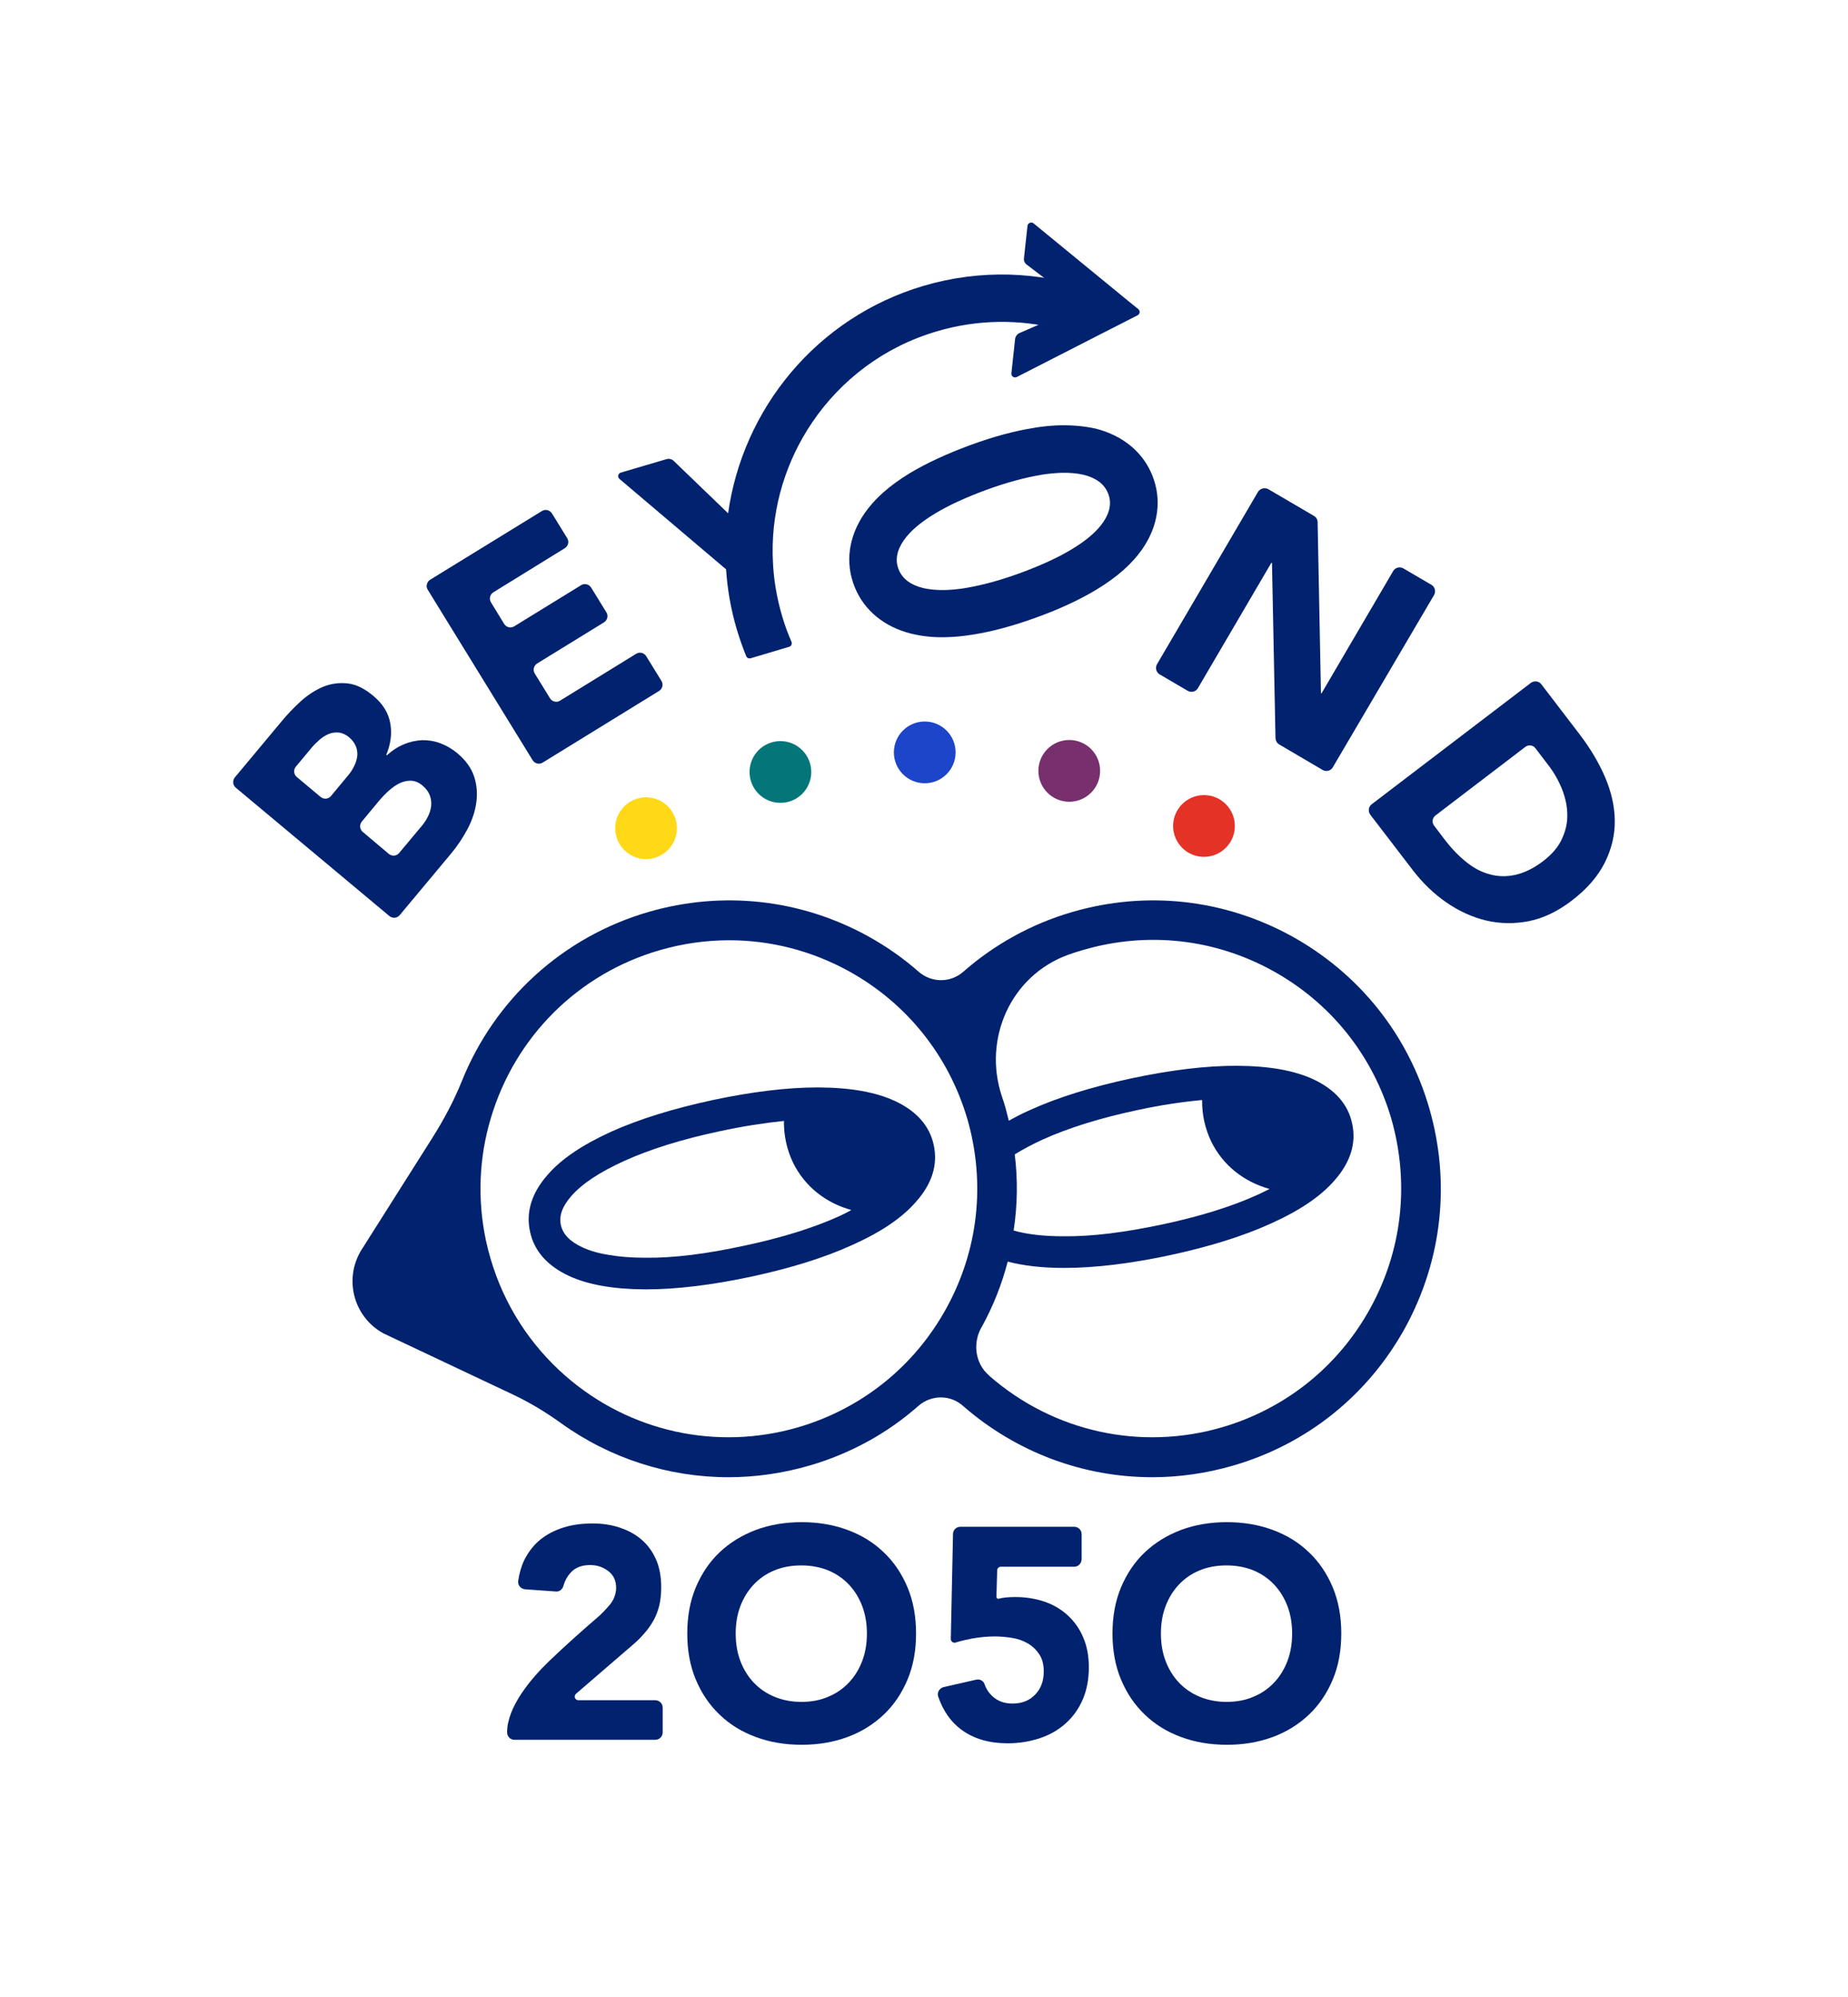 <?xml version="1.0" encoding="UTF-8"?> <svg xmlns="http://www.w3.org/2000/svg" xmlns:xlink="http://www.w3.org/1999/xlink" version="1.1" id="logo" x="0px" y="0px" viewBox="0 0 1000 1080" style="enable-background:new 0 0 1000 1080;" xml:space="preserve"> <style type="text/css"> .st0{fill:#161616;} .st1{fill:#F8F8F8;} .st2{fill:#00226F;} .st3{fill:#E43227;} .st4{fill:#772F6D;} .st5{fill:#1C45C9;} .st6{fill:#047579;} .st7{fill:#FFD817;} </style> <g> <g> <g> <path class="st2" d="M773.4,599.3c-11.6-40-38.1-73-74.6-93.1c-36.5-20-78.6-24.6-118.5-13c-22.1,6.4-42.1,17.5-59,32.3 c-6.9,6.1-17.1,6.1-24.1,0.1c-8.4-7.4-17.7-13.9-27.7-19.4c-36.5-20-78.6-24.6-118.6-13c-46.4,13.5-83.2,47.2-101,91.5 c-4.3,10.7-9.8,20.9-15.9,30.6L195,676.9c-0.1,0.2-0.2,0.4-0.3,0.6c-8.5,15.5-2.8,35,12.6,43.5c0.2,0.1,0.4,0.2,0.6,0.3 l69.7,32.9c9.1,4.3,17.7,9.5,25.9,15.4c26.7,19.2,58.4,29.3,90.7,29.3c14.6,0,29.3-2.1,43.8-6.3c11.1-3.2,21.6-7.6,31.5-13 c9.9-5.4,19.1-11.9,27.5-19.3c7-6.1,17.3-6.1,24.2,0.1c0,0,0.1,0.1,0.1,0.1c28.9,25.1,65.1,38.4,102.2,38.4 c14.6,0,29.3-2.1,43.8-6.3c40-11.6,73-38.1,93.1-74.6C780.4,681.4,785,639.3,773.4,599.3z M512.1,707.5 c-17.3,31.5-45.8,54.3-80.2,64.4c-44.1,12.8-91.1,2.5-125.8-27.7c-19.4-16.9-33.5-38.9-40.7-63.7c-0.9-3.1-1.7-6.2-2.4-9.4 c-4.7-22-3.9-44.8,2.6-66.4c13.1-44,47.2-78,91.3-90.8c12.4-3.6,25.1-5.4,37.7-5.4c22.3,0,44.4,5.6,64.5,16.6 c31.5,17.3,54.3,45.8,64.4,80.2C533.4,639.8,529.4,676.1,512.1,707.5z M741.5,707.5c-17.3,31.5-45.8,54.3-80.2,64.4 c-44.1,12.8-91.1,2.5-125.8-27.7c-0.2-0.1-0.3-0.3-0.5-0.5c-7.3-6.4-8.7-17.2-4-25.7c0,0,0.1-0.1,0.1-0.1 c6.3-11.4,11-23.3,14.2-35.6c8.5,2.2,18.5,3.4,30.1,3.4h0.8c16.3,0,35.3-2.3,56.5-6.8c21.5-4.6,40.1-10.4,55-17.2 c15.8-7.1,27.1-14.8,34.6-23.5c8.5-9.7,11.7-20,9.4-30.5c-2.2-10.5-9.3-18.5-21-24c-10.4-4.8-23.9-7.2-41.2-7.3 c-16.4-0.1-35.7,2.2-57.3,6.8c-21.5,4.6-40.1,10.4-55,17.2c-4.1,1.8-7.7,3.7-11.3,5.7c-0.6-2.3-1.2-4.7-1.8-7 c-0.6-2-1.2-4.1-1.9-6c-10.5-31.2,4.7-65.4,35.7-76.7c2.8-1,5.5-1.9,8.4-2.7c34.4-10,70.7-6.1,102.2,11.2 c31.5,17.3,54.3,45.8,64.4,80.2C762.8,639.8,758.8,676.1,741.5,707.5z M549.1,624.3c4.4-2.7,9.4-5.4,15.1-8 c13.9-6.3,31.2-11.7,51.5-16c12.6-2.7,24.1-4.4,34.8-5.4c-0.1,7.7,1.5,15.3,4.9,22.4c6.4,13.1,17.9,21.9,31.6,25.7 c-2.1,1.1-4.3,2.1-6.6,3.2c-13.9,6.3-31.2,11.7-51.5,16c-20.3,4.3-38.4,6.6-53.6,6.4c-10.7,0-19.6-1.1-26.8-3.1 C550.6,651.8,550.8,638,549.1,624.3z"></path> <path class="st2" d="M505.3,619.4c-2.2-10.5-9.3-18.5-21.1-24c-10.4-4.8-23.9-7.2-41.2-7.3h-0.7c-16.3,0-35.3,2.3-56.5,6.8 c-21.5,4.6-40.1,10.4-55,17.1c-15.8,7.2-27.1,14.8-34.6,23.5c-8.5,9.7-11.7,20-9.4,30.5c2.2,10.5,9.3,18.5,21,24 c10.4,4.8,23.9,7.2,41.2,7.3h0.7c16.3,0,35.3-2.3,56.5-6.8c21.5-4.6,40.1-10.4,55-17.2c15.8-7.1,27.1-14.8,34.6-23.5 C504.4,640.1,507.5,629.9,505.3,619.4z M454.2,657.7c-13.9,6.3-31.2,11.7-51.5,16c-20.4,4.4-38.2,6.7-53.6,6.5 c-7.3,0-13.8-0.5-19.5-1.5c-5.7-0.9-10.6-2.3-14.6-4.2c-6.6-3.1-10.4-7-11.5-12c-1.1-5,0.8-10.1,5.6-15.6 c5.8-6.7,15.5-13.1,28.8-19.1c13.9-6.3,31.2-11.7,51.5-16c12.5-2.7,24.2-4.5,34.8-5.6c-0.1,7.7,1.5,15.4,4.9,22.5 c6.4,13.1,17.9,21.9,31.6,25.7C458.6,655.6,456.5,656.6,454.2,657.7z"></path> </g> </g> <g> <path class="st2" d="M127.6,426c-1.7-1.4-1.9-3.9-0.5-5.6l25.2-30.2c3.2-3.9,6.7-7.5,10.5-11c3.8-3.4,7.8-6,12.1-7.8 c4.2-1.7,8.6-2.3,13.2-1.8c4.6,0.5,9.3,2.8,14.1,6.9c5,4.2,8,9.1,9,14.7c1,5.6,0.2,11.3-2.2,17.1l0.3,0.2c2.9-2.6,5.9-4.6,9.1-5.9 c3.2-1.4,6.5-2.1,9.8-2.3c3.3-0.1,6.6,0.4,9.9,1.6c3.3,1.2,6.4,3,9.2,5.3c4.7,3.9,7.8,8.2,9.3,12.9c1.5,4.6,1.8,9.4,1.1,14.2 c-0.7,4.8-2.3,9.5-4.8,14.2c-2.5,4.7-5.4,9-8.7,13l-27.9,33.4c-1.4,1.7-3.9,1.9-5.6,0.5L127.6,426z M173.5,431 c1.7,1.4,4.2,1.2,5.6-0.5l9.3-11.2c1.3-1.5,2.3-3.1,3.2-4.9c0.9-1.7,1.4-3.5,1.7-5.3c0.2-1.8,0-3.6-0.7-5.4 c-0.7-1.8-1.9-3.4-3.6-4.9c-1.8-1.5-3.7-2.4-5.6-2.6c-1.9-0.2-3.7,0-5.4,0.7c-1.7,0.7-3.4,1.7-5,3.1c-1.6,1.4-3.1,2.8-4.3,4.3 l-8.6,10.3c-1.4,1.7-1.2,4.2,0.5,5.6L173.5,431z M210.4,461.8c1.7,1.4,4.2,1.2,5.6-0.5l12.2-14.6c1.3-1.5,2.4-3.2,3.3-5 c1-1.8,1.5-3.7,1.8-5.7c0.2-2,0-3.9-0.7-5.8c-0.7-1.9-2-3.7-3.9-5.3c-2.1-1.8-4.2-2.6-6.4-2.7c-2.2,0-4.3,0.5-6.3,1.5 c-2,1-3.9,2.4-5.7,4c-1.8,1.6-3.4,3.3-4.7,4.8l-9.8,11.8c-1.4,1.7-1.2,4.2,0.5,5.6L210.4,461.8z"></path> <path class="st2" d="M232.8,313.5l60.4-37.1c1.9-1.2,4.3-0.6,5.5,1.3l8.2,13.3c1.2,1.9,0.6,4.3-1.3,5.5L267,320.3 c-1.9,1.2-2.5,3.6-1.3,5.5l7.1,11.6c1.2,1.9,3.6,2.5,5.5,1.3l36.1-22.2c1.9-1.2,4.3-0.6,5.5,1.3l8.2,13.3c1.2,1.9,0.6,4.3-1.3,5.5 l-36.1,22.2c-1.9,1.2-2.5,3.6-1.3,5.5l8.2,13.3c1.2,1.9,3.6,2.5,5.5,1.3l41.1-25.3c1.9-1.2,4.3-0.6,5.5,1.3l8.2,13.3 c1.2,1.9,0.6,4.3-1.3,5.5l-62.9,38.7c-1.9,1.2-4.3,0.6-5.5-1.3L231.5,319C230.3,317.2,230.9,314.7,232.8,313.5z"></path> <path class="st2" d="M686.4,264.6L711,279c1.2,0.7,2,2,2,3.4l1.8,92.4l0.3,0.2l38.8-66.2c1.1-1.9,3.6-2.5,5.5-1.4l15.2,8.9 c1.9,1.1,2.5,3.6,1.4,5.5L721.2,415c-1.1,1.9-3.6,2.5-5.5,1.4l-23.5-13.8c-1.2-0.7-1.9-2-2-3.4l-1.9-94.7l-0.3-0.2l-39.8,67.9 c-1.1,1.9-3.6,2.5-5.5,1.4l-15.2-8.9c-1.9-1.1-2.5-3.6-1.4-5.5l54.7-93.3C682,264.1,684.5,263.5,686.4,264.6z"></path> <path class="st2" d="M828.4,369.3c1.8-1.3,4.3-1,5.6,0.7l20.9,27.3c5.6,7.4,10.2,15,13.6,22.9c3.4,7.9,5.2,15.8,5.3,23.5 c0.1,7.8-1.7,15.4-5.4,22.8c-3.7,7.4-9.7,14.4-18.2,20.8c-7.5,5.7-15.1,9.3-23,10.9c-7.9,1.5-15.5,1.4-23.1-0.4 c-7.5-1.8-14.7-5.1-21.5-9.8c-6.8-4.7-12.8-10.5-18.1-17.4l-23-30c-1.3-1.8-1-4.3,0.7-5.6L828.4,369.3z M776.8,441 c-1.8,1.3-2.1,3.9-0.7,5.6l5.6,7.4c3.6,4.7,7.4,8.7,11.5,12c4,3.3,8.3,5.6,12.8,6.8c4.5,1.3,9.2,1.4,14.1,0.3 c4.9-1.1,10-3.6,15.2-7.6c4.5-3.5,7.8-7.3,9.8-11.6c2-4.3,3.1-8.6,3-13.2c0-4.5-1-9.1-2.8-13.8c-1.9-4.7-4.4-9.2-7.7-13.4 l-6.7-8.8c-1.3-1.8-3.9-2.1-5.6-0.7L776.8,441z"></path> <g> <circle class="st3" cx="651.5" cy="446.7" r="16.7"></circle> <circle class="st4" cx="578.6" cy="416.9" r="16.7"></circle> <circle class="st5" cx="500.4" cy="406.9" r="16.7"></circle> <circle class="st6" cx="422.3" cy="417.5" r="16.7"></circle> <circle class="st7" cx="349.6" cy="447.9" r="16.7"></circle> </g> <g> <path class="st2" d="M574.6,255.7c4.5-0.1,8.4,0.3,11.9,1.1c6.7,1.7,11.1,5,13.1,10c2,4.9,1.1,10.2-2.7,15.7 c-3.4,4.9-8.8,9.6-16.7,14.4c-7.5,4.6-17,8.9-28.1,13c-11,4-21,6.7-29.7,8.1l-0.4,0.1c-3.9,0.6-7.4,0.9-10.7,1 c-4.5,0.1-8.5-0.3-11.9-1.1c-6.7-1.7-11.1-5-13.1-10c-2-4.9-1.1-10.2,2.7-15.7c3.4-4.9,8.8-9.6,16.7-14.4c7.5-4.6,17-8.9,28.1-13 c11-4,21-6.7,29.7-8.1l0.4-0.1C567.8,256.1,571.3,255.8,574.6,255.7 M573.9,230c-4.4,0.1-8.9,0.5-13.9,1.3l0,0l0,0l-0.4,0.1 c-10.4,1.6-22,4.7-34.5,9.3c-12.8,4.7-23.8,9.8-32.8,15.2c-11,6.7-19,13.8-24.4,21.6c-8.8,12.7-10.7,26.9-5.4,40 c5.1,12.6,15.9,21.5,30.6,25.2c5.8,1.4,11.9,2.1,18.8,1.9c4.4-0.1,8.9-0.5,13.9-1.3l0.1,0l0.1,0l0.4-0.1 c10.3-1.6,21.9-4.7,34.5-9.3c12.8-4.6,23.8-9.8,32.7-15.2c11-6.7,19-13.8,24.5-21.7c8.8-12.7,10.7-26.9,5.4-40 c-5.1-12.6-16-21.5-30.6-25.2C586.9,230.5,580.8,229.9,573.9,230L573.9,230z"></path> <path class="st2" d="M590.6,156.6c-28.4-9.8-60-11.1-90.9-2c-58,17.2-97.8,66.6-105.7,123l-29.4-28.3c-1-1-2.5-1.4-3.9-1 l-24.8,7.3c-1.5,0.5-1.9,2.4-0.7,3.4l57.7,48.9c0.7,10.8,2.6,21.7,5.8,32.5c1.5,5,3.2,9.8,5.1,14.5c0.4,0.9,1.4,1.4,2.4,1.1 l20.8-6.2c1.2-0.3,1.7-1.6,1.3-2.7c-2-4.5-3.7-9.2-5.1-14c-3-10.2-4.7-20.5-5-30.7c0-0.9-0.1-1.8-0.1-2.7l0,0 c-0.4-25.8,7.4-50.7,21.5-71.4c15.5-22.8,38.7-40.7,67.3-49.1c22.3-6.6,44.9-6.6,65.9-1.3c0.7,0.2,1.4,0,1.9-0.5l16.6-17.5 C592.4,158.8,592,157.1,590.6,156.6z"></path> <path class="st2" d="M610.8,163l-51.5-42.2c-1.2-1-3.1-0.2-3.3,1.3l-1.9,17.5c-0.2,1.4,0.4,2.8,1.6,3.6l8.8,6.7l5.7,4.3 l15.1,11.4l-15.5,6.7l-2.7,1.1l-15.4,6.7c-1.3,0.6-2.2,1.8-2.4,3.2l-2,18.6c-0.2,1.6,1.5,2.7,2.9,2l49.9-25.5l15.5-7.9 c1.3-0.7,1.5-2.4,0.4-3.3L610.8,163z"></path> </g> </g> <g> <path class="st2" d="M274.4,936.9c0-13.8,12.9-29.1,22.9-38.7c8.1-7.8,18.9-17.4,25.8-23.3c2.3-1.9,4.4-4.2,6.6-6.7 c2.2-2.5,3.6-5.8,3.7-9.1c0.1-4-1.3-7.2-4.2-9.4c-2.8-2.2-6.1-3.3-9.9-3.3c-4.6,0-8.1,1.4-10.6,4.2c-1.8,2-3.1,4.4-3.8,7 c-0.5,1.9-2.2,3.3-4.1,3.1l-16.7-1.2c-2.3-0.2-4-2.2-3.7-4.5c0.6-4.2,1.7-8,3.3-11.3c2.2-4.4,5-8,8.6-11c3.6-2.9,7.8-5.1,12.6-6.6 c4.8-1.5,10-2.2,15.7-2.2c5.2,0,10.1,0.7,14.6,2.2c4.6,1.5,8.5,3.6,11.9,6.5c3.4,2.9,6,6.5,7.9,10.8c1.9,4.3,2.8,9.4,2.8,15.1 c0,3.7-0.4,7-1.1,10c-0.8,3-1.8,5.7-3.2,8.1c-1.4,2.4-3,4.7-4.8,6.7c-1.8,2.1-3.8,4.1-6,6L311.7,916c-1.4,1.2-0.6,3.5,1.3,3.5 h41.6c2.2,0,4,1.8,4,4v13.4c0,2.2-1.8,4-4,4h-76.3C276.2,940.9,274.4,939.1,274.4,936.9L274.4,936.9z"></path> <path class="st2" d="M371.9,883.4c0-9.2,1.5-17.5,4.6-24.9c3.1-7.4,7.4-13.8,12.9-19c5.5-5.2,12-9.2,19.6-12.1 c7.6-2.8,15.8-4.2,24.8-4.2c9,0,17.2,1.4,24.8,4.2c7.6,2.8,14.1,6.8,19.6,12.1c5.5,5.2,9.8,11.6,12.9,19 c3.1,7.4,4.6,15.8,4.6,24.9c0,9.2-1.5,17.5-4.6,24.9c-3.1,7.4-7.4,13.8-12.9,19c-5.5,5.2-12,9.3-19.6,12.1 c-7.6,2.8-15.8,4.2-24.8,4.2c-9,0-17.2-1.4-24.8-4.2c-7.6-2.8-14.1-6.8-19.6-12.1c-5.5-5.2-9.8-11.6-12.9-19 C373.4,900.9,371.9,892.6,371.9,883.4z M398.1,883.4c0,5.4,0.8,10.3,2.5,14.8c1.7,4.5,4.1,8.4,7.2,11.7c3.1,3.3,6.9,5.9,11.2,7.7 c4.4,1.8,9.2,2.8,14.6,2.8c5.4,0,10.3-0.9,14.6-2.8c4.4-1.8,8.1-4.4,11.2-7.7c3.1-3.3,5.5-7.2,7.2-11.7c1.7-4.5,2.5-9.4,2.5-14.8 c0-5.3-0.8-10.2-2.5-14.7c-1.7-4.5-4.1-8.4-7.2-11.7c-3.1-3.3-6.9-5.9-11.2-7.7c-4.4-1.8-9.3-2.7-14.6-2.7 c-5.4,0-10.3,0.9-14.6,2.7c-4.4,1.8-8.1,4.4-11.2,7.7c-3.1,3.3-5.5,7.2-7.2,11.7C398.9,873.2,398.1,878.1,398.1,883.4z"></path> <path class="st2" d="M581.3,847.3h-39.7c-1.1,0-2,0.9-2,1.9l-0.4,14.4c0,0.7,0.6,1.2,1.2,1c2.3-0.6,5.3-0.9,9-0.9 c5.9,0,11.2,0.9,16.1,2.6c4.9,1.7,9.1,4.3,12.6,7.6c3.5,3.3,6.3,7.3,8.2,12c2,4.7,2.9,10,2.9,15.8c0,6.5-1.1,12.3-3.3,17.4 c-2.2,5.1-5.3,9.4-9.2,12.9c-3.9,3.5-8.5,6.2-13.9,8c-5.4,1.8-11.2,2.8-17.5,2.8c-10,0-18.3-2.4-25-7.3 c-5.7-4.2-9.9-10.1-12.6-17.9c-0.8-2.2,0.6-4.6,2.9-5.2l17.6-4c2-0.5,4,0.6,4.6,2.5c0.9,2.6,2.4,4.8,4.4,6.6 c2.8,2.5,6.3,3.8,10.6,3.8c5.2,0,9.3-1.6,12.4-4.9c3.1-3.2,4.6-7.4,4.6-12.4c0-3.8-0.8-6.9-2.4-9.3c-1.6-2.4-3.6-4.4-6.2-5.9 c-2.5-1.5-5.4-2.5-8.5-3c-3.1-0.5-6.3-0.8-9.4-0.8c-4,0-8,0.4-12.1,1.1c-3.1,0.6-6.2,1.3-9.1,2.2c-1.3,0.4-2.6-0.6-2.6-1.9 l1.2-56.8c0-2.2,1.8-3.9,4-3.9h61.6c2.2,0,4,1.8,4,4v13.4C585.3,845.5,583.5,847.3,581.3,847.3z"></path> <path class="st2" d="M602,883.4c0-9.2,1.5-17.5,4.6-24.9c3.1-7.4,7.4-13.8,12.9-19c5.5-5.2,12-9.2,19.6-12.1 c7.6-2.8,15.8-4.2,24.8-4.2c9,0,17.2,1.4,24.8,4.2c7.6,2.8,14.1,6.8,19.6,12.1c5.5,5.2,9.8,11.6,12.9,19 c3.1,7.4,4.6,15.8,4.6,24.9c0,9.2-1.5,17.5-4.6,24.9c-3.1,7.4-7.4,13.8-12.9,19c-5.5,5.2-12,9.3-19.6,12.1 c-7.6,2.8-15.8,4.2-24.8,4.2c-9,0-17.2-1.4-24.8-4.2c-7.6-2.8-14.1-6.8-19.6-12.1c-5.5-5.2-9.8-11.6-12.9-19 C603.5,900.9,602,892.6,602,883.4z M628.2,883.4c0,5.4,0.8,10.3,2.5,14.8c1.7,4.5,4.1,8.4,7.2,11.7c3.1,3.3,6.9,5.9,11.2,7.7 c4.4,1.8,9.2,2.8,14.6,2.8c5.4,0,10.3-0.9,14.6-2.8c4.4-1.8,8.1-4.4,11.2-7.7c3.1-3.3,5.5-7.2,7.2-11.7c1.7-4.5,2.5-9.4,2.5-14.8 c0-5.3-0.8-10.2-2.5-14.7c-1.7-4.5-4.1-8.4-7.2-11.7c-3.1-3.3-6.9-5.9-11.2-7.7c-4.4-1.8-9.3-2.7-14.6-2.7 c-5.4,0-10.3,0.9-14.6,2.7c-4.4,1.8-8.1,4.4-11.2,7.7c-3.1,3.3-5.5,7.2-7.2,11.7C629,873.2,628.2,878.1,628.2,883.4z"></path> </g> </g> </svg> 